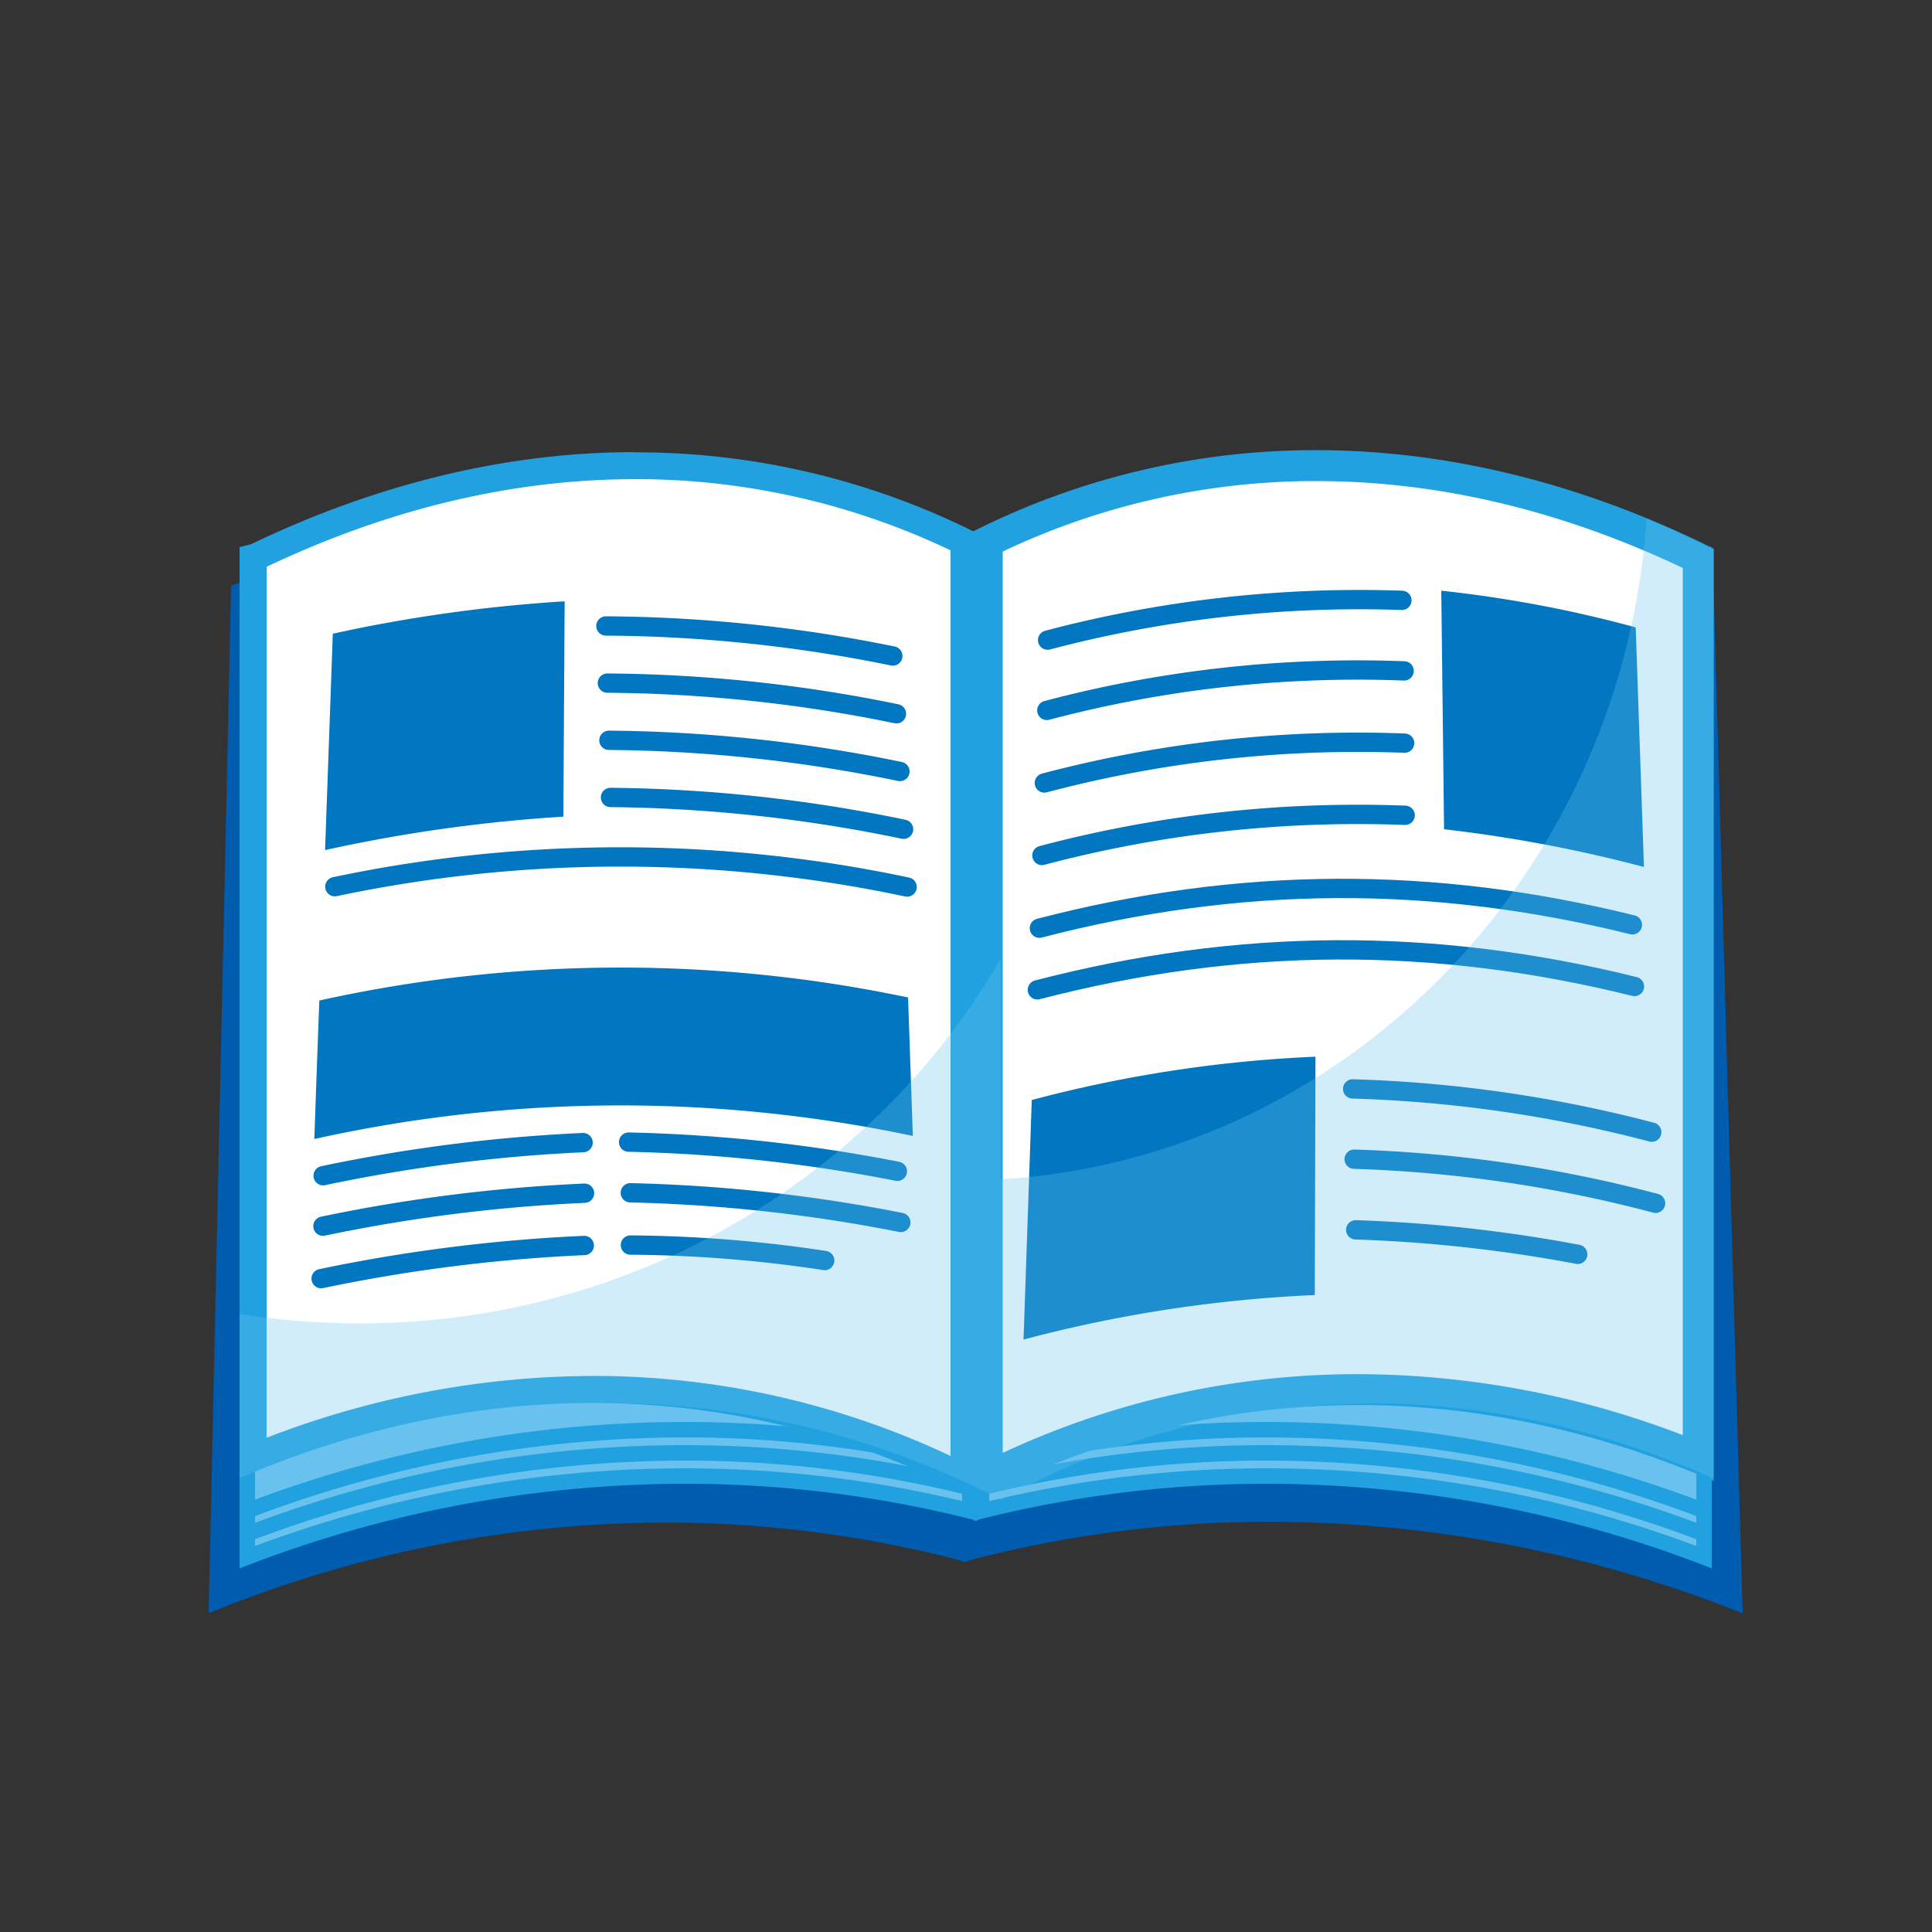 <svg xmlns="http://www.w3.org/2000/svg" viewBox="0 0 500 500"><rect x="0" y="0" width="500" height="500" fill="#333333" stroke="none"/><defs><style>.cls-1{isolation:isolate;}.cls-2{fill:#005caf;}.cls-3{fill:#69c2ed;}.cls-4,.cls-6{fill:#22a1e0;}.cls-5,.cls-7{fill:#fff;}.cls-5,.cls-6{stroke:#22a1e0;}.cls-10,.cls-5,.cls-6,.cls-9{stroke-miterlimit:10;}.cls-10,.cls-8{fill:#0077c0;}.cls-9{fill:none;stroke-linecap:round;stroke-width:5px;}.cls-10,.cls-9{stroke:#0077c0;}.cls-11{fill:#69c1ec;opacity:0.3;mix-blend-mode:multiply;}</style></defs><title>proactive-catalogue</title><g class="cls-1"><g id="Layer_1" data-name="Layer 1"><path class="cls-2" d="M447.35,412.36a333.81,333.81,0,0,0-118.49-22.05,310.53,310.53,0,0,0-79.2,10.19h0a305.47,305.47,0,0,0-77.32-9.93A314.92,314.92,0,0,0,57.61,412.32l5.65-258.14a295.36,295.36,0,0,1,77.34-10.26,306.53,306.53,0,0,1,107.13,19.46l1.29.48,1.26-.52a318.26,318.26,0,0,1,121.13-24,311,311,0,0,1,68.42,7.6Z"/><path class="cls-2" d="M371.41,142.84a308,308,0,0,1,65,6.93L441,310.24l2.75,97a336.39,336.39,0,0,0-114.85-20.47,314.07,314.07,0,0,0-79.19,10.07h0a309.13,309.13,0,0,0-77.32-9.81A318,318,0,0,0,61.23,407.2L66.7,156.89a292.18,292.18,0,0,1,73.9-9.47,303.3,303.3,0,0,1,105.91,19.24l2.57,1,2.53-1a314.68,314.68,0,0,1,119.8-23.74m0-7A323.29,323.29,0,0,0,249,160.1,311,311,0,0,0,140.6,140.42,298.88,298.88,0,0,0,59.81,151.5q-2.84,130-5.81,266a313.21,313.21,0,0,1,118.31-23.46A301.54,301.54,0,0,1,249.14,404v.26l.52-.13.52.13V404a306.27,306.27,0,0,1,78.68-10.18A332.06,332.06,0,0,1,451,417.53q-4-139.92-7.74-273.39a314.24,314.24,0,0,0-71.85-8.3Z"/><path class="cls-3" d="M64,149.15A301.14,301.14,0,0,1,137.85,140,312.85,312.85,0,0,1,251,161.27V391a305.13,305.13,0,0,0-73.85-9A317,317,0,0,0,64,403Z"/><path class="cls-4" d="M137.86,142A310.82,310.82,0,0,1,249,162.64V388.48A307.09,307.09,0,0,0,177.15,380,318.56,318.56,0,0,0,66,400.1V150.71A299.23,299.23,0,0,1,137.86,142h0m0-4A302.6,302.6,0,0,0,62,147.6V405.9A316.38,316.38,0,0,1,177.15,384,302.6,302.6,0,0,1,253,393.6V159.9A316.38,316.38,0,0,0,137.85,138Z"/><path class="cls-3" d="M441,403a317,317,0,0,0-113.15-21A305.13,305.13,0,0,0,254,391V161.27A312.85,312.85,0,0,1,367.15,140,301.14,301.14,0,0,1,441,149.15Z"/><path class="cls-4" d="M367.15,142A299.21,299.21,0,0,1,439,150.71V400.1A318.52,318.52,0,0,0,327.85,380,307.16,307.16,0,0,0,256,388.48V162.64A310.8,310.8,0,0,1,367.15,142h0m0-4A316.34,316.34,0,0,0,252,159.9V393.6a302.66,302.66,0,0,1,75.85-9.6A316.34,316.34,0,0,1,443,405.9V147.6a302.66,302.66,0,0,0-75.85-9.6Z"/><path class="cls-3" d="M64,143.15A301.14,301.14,0,0,1,137.85,134,312.85,312.85,0,0,1,251,155.27V385a305.13,305.13,0,0,0-73.85-9A317,317,0,0,0,64,397Z"/><path class="cls-4" d="M137.86,136A310.82,310.82,0,0,1,249,156.64V382.48A307.09,307.09,0,0,0,177.15,374,318.56,318.56,0,0,0,66,394.1V144.71A299.23,299.23,0,0,1,137.86,136h0m0-4A302.6,302.6,0,0,0,62,141.6V399.9A316.38,316.38,0,0,1,177.15,378,302.6,302.6,0,0,1,253,387.6V153.9A316.38,316.38,0,0,0,137.85,132Z"/><path class="cls-3" d="M441,397a317,317,0,0,0-113.15-21A305.13,305.13,0,0,0,254,385V155.27A312.85,312.85,0,0,1,367.15,134,301.14,301.14,0,0,1,441,143.15Z"/><path class="cls-4" d="M367.15,136A299.21,299.21,0,0,1,439,144.71V394.1A318.52,318.52,0,0,0,327.85,374,307.16,307.16,0,0,0,256,382.48V156.64A310.8,310.8,0,0,1,367.15,136h0m0-4A316.34,316.34,0,0,0,252,153.9V387.6a302.66,302.66,0,0,1,75.85-9.6A316.34,316.34,0,0,1,443,399.9V141.6a302.66,302.66,0,0,0-75.85-9.6Z"/><path class="cls-3" d="M64,147.55c36.19-9.26,68.49-13.77,98.7-13.77,31.81,0,61.51,5.21,88.3,15.49V379a305.13,305.13,0,0,0-73.85-9A316.74,316.74,0,0,0,64,391Z"/><path class="cls-4" d="M162.71,135.78c31,0,60.06,5,86.29,14.87V376.48A307.09,307.09,0,0,0,177.15,368,318.56,318.56,0,0,0,66,388.1v-239c35.42-9,67.08-13.32,96.71-13.32h0m0-4c-34,0-68,5.75-100.7,14.22V393.9A316.38,316.38,0,0,1,177.15,372,302.6,302.6,0,0,1,253,381.6V147.9c-29.37-11.48-59.8-16.12-90.3-16.12Z"/><path class="cls-3" d="M441,391a316.74,316.74,0,0,0-113.15-21A305.13,305.13,0,0,0,254,379V149.27c29.27-11.25,61.36-17,95.42-17,29,0,59.77,4.11,91.58,12.23Z"/><path class="cls-4" d="M349.43,130.32v4c28.33,0,58.45,4,89.57,11.79v242A318.52,318.52,0,0,0,327.85,368,307.16,307.16,0,0,0,256,376.48V150.65c28.69-10.84,60.11-16.33,93.42-16.33v-4m0,0c-32.87,0-65.77,5.2-97.42,17.58V381.6a302.66,302.66,0,0,1,75.85-9.6A316.34,316.34,0,0,1,443,393.9V143c-30.42-7.87-62-12.68-93.58-12.68Z"/><path class="cls-5" d="M255.5,140.23a192.56,192.56,0,0,1,85.1-19.72c32.91,0,66.17,8.06,98.9,24V377.27c-28.95-11.74-58.52-17.68-88-17.68a213.2,213.2,0,0,0-96,22.79Z"/><path class="cls-6" d="M340.61,124c31.71,0,63.78,7.63,95.39,22.67V372.13a235.61,235.61,0,0,0-84.47-16A216.28,216.28,0,0,0,259,376.8V142.43A189.11,189.11,0,0,1,340.61,124h0m0-7a196.21,196.21,0,0,0-88.6,21V388.12a210.68,210.68,0,0,1,99.53-25c31,0,61.92,6.76,91.47,19.43V142.3C410,125.92,375.23,117,340.6,117Z"/><path class="cls-7" d="M249.5,382.38a213.2,213.2,0,0,0-96-22.79c-29.45,0-59,5.94-88,17.68V144.48c32.73-15.91,66-24,98.9-24a192.56,192.56,0,0,1,85.1,19.72Z"/><path class="cls-4" d="M164.4,124A189,189,0,0,1,246,142.43V376.8a216.24,216.24,0,0,0-92.53-20.71,235.65,235.65,0,0,0-84.47,16V146.68c31.61-15,63.68-22.67,95.4-22.67h0m0-7C129.78,117,95,125.92,62,142.3V382.52c29.56-12.67,60.48-19.43,91.47-19.43a210.68,210.68,0,0,1,99.53,25V138.06a196.24,196.24,0,0,0-88.6-21Z"/><path class="cls-8" d="M145.8,211.35A401.6,401.6,0,0,0,84.13,220l2-56a392.77,392.77,0,0,1,60-8.38Z"/><path class="cls-9" d="M156.81,162a380.32,380.32,0,0,1,74.25,7.77"/><path class="cls-9" d="M157.19,176.79A382.8,382.8,0,0,1,232,184.72"/><path class="cls-9" d="M157.59,191.59a385,385,0,0,1,75.31,8.07"/><path class="cls-9" d="M158,206.38a388.11,388.11,0,0,1,75.84,8.23"/><path class="cls-9" d="M86.66,229.47a358.09,358.09,0,0,1,148.1.09"/><path class="cls-10" d="M235.72,293.36a366.34,366.34,0,0,0-153.85.79q.61-17.4,1.25-34.81a360.4,360.4,0,0,1,151.4-.78Z"/><path class="cls-9" d="M83.63,304.27a417.21,417.21,0,0,1,67.27-8.56"/><path class="cls-9" d="M83.58,317.33a422.3,422.3,0,0,1,67.69-8.53"/><path class="cls-9" d="M83.11,330.91a423.86,423.86,0,0,1,68.1-8.58"/><path class="cls-9" d="M162.69,295.58a406.15,406.15,0,0,1,69.54,7.55"/><path class="cls-9" d="M163.13,308.69a408.82,408.82,0,0,1,70,7.68"/><path class="cls-9" d="M163.15,322.22a348.3,348.3,0,0,1,50.28,4"/><path class="cls-11" d="M92.94,342.5A197,197,0,0,1,62,340.06v42.46c30.49-12.67,62.38-19.43,94.34-19.43a222.77,222.77,0,0,1,102.66,25v-140C226.42,304.45,164.27,342.5,92.94,342.5Z"/><path class="cls-8" d="M340.26,335.16a352.63,352.63,0,0,0-75.37,11.52l2.13-62a342.79,342.79,0,0,1,73.42-11.21Z"/><path class="cls-9" d="M350.07,281.81A343.73,343.73,0,0,1,427.47,293"/><path class="cls-9" d="M350.46,300a346.16,346.16,0,0,1,78,11.41"/><path class="cls-9" d="M350.86,318.28a375.7,375.7,0,0,1,57.45,6.34"/><path class="cls-8" d="M373,152.87a321.14,321.14,0,0,1,50.32,9.5l2.13,62a364.76,364.76,0,0,0-51.73-9.76Z"/><path class="cls-9" d="M363.38,173.63a314.46,314.46,0,0,0-92.46,10.22"/><path class="cls-9" d="M363.51,192.33a317.29,317.29,0,0,0-93.23,10.3"/><path class="cls-9" d="M363.65,211a319.51,319.51,0,0,0-94,10.39"/><path class="cls-9" d="M422.46,239.34C370.68,226.5,320.6,226.8,269,240.21"/><path class="cls-9" d="M423,255.3c-52.14-12.93-102.56-12.63-154.53.87"/><path class="cls-9" d="M362.81,155.37a316.05,316.05,0,0,0-91.69,10.29"/><path class="cls-11" d="M426.14,134.21c-6.3,92.1-77.89,165.52-167.14,171v83a198,198,0,0,1,96.14-25c29.93,0,59.81,6.76,88.36,19.43V142.3Q434.89,137.89,426.14,134.21Z"/></g></g></svg>